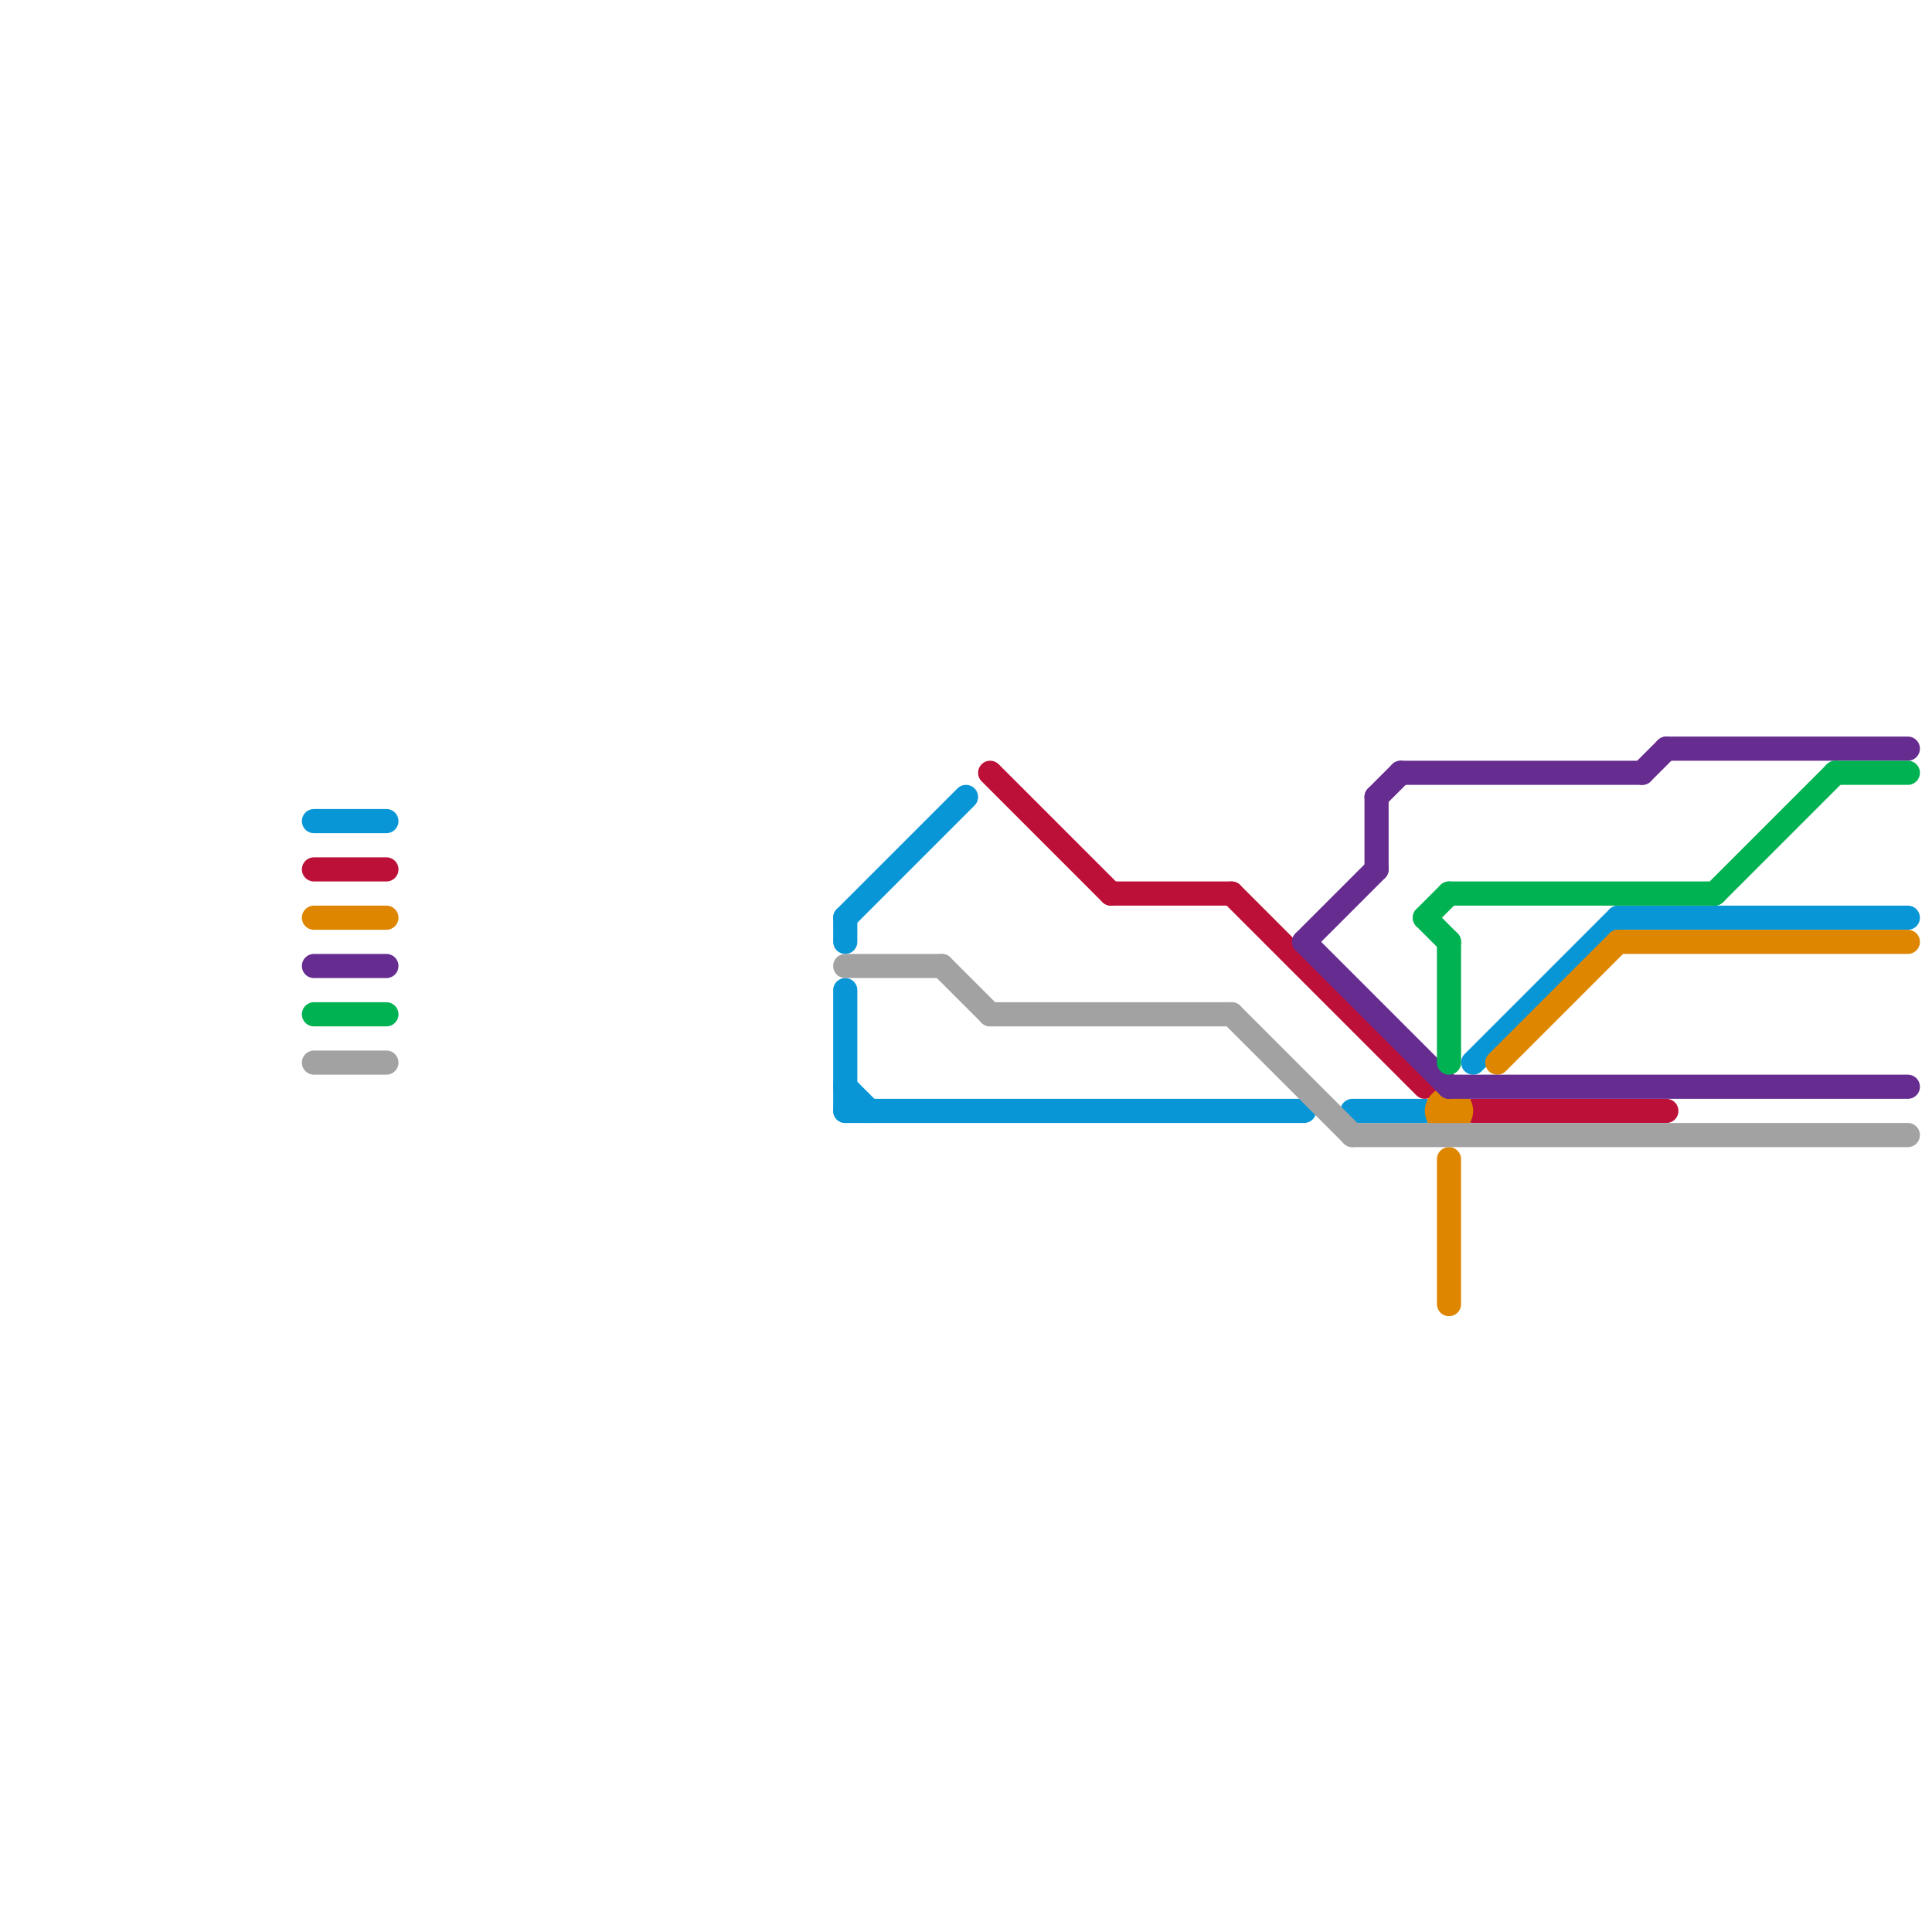 
<svg version="1.1" xmlns="http://www.w3.org/2000/svg" viewBox="0 0 80 80">
<style>text { font: 1px Helvetica; font-weight: 600; white-space: pre; dominant-baseline: central; } line { stroke-width: 1; fill: none; stroke-linecap: round; stroke-linejoin: round; } .c0 { stroke: #0896d7 } .c1 { stroke: #bd1038 } .c2 { stroke: #df8600 } .c3 { stroke: #662c90 } .c4 { stroke: #00b251 } .c5 { stroke: #a2a2a2 }</style><defs><g id="wm-xf"><circle r="1.2" fill="#000"/><circle r="0.9" fill="#fff"/><circle r="0.6" fill="#000"/><circle r="0.3" fill="#fff"/></g><g id="wm"><circle r="0.6" fill="#000"/><circle r="0.3" fill="#fff"/></g></defs><line class="c0" x1="35" y1="38" x2="40" y2="33"/><line class="c0" x1="35" y1="46" x2="54" y2="46"/><line class="c0" x1="35" y1="38" x2="35" y2="39"/><line class="c0" x1="35" y1="41" x2="35" y2="46"/><line class="c0" x1="56" y1="46" x2="59" y2="46"/><line class="c0" x1="13" y1="34" x2="16" y2="34"/><line class="c0" x1="61" y1="44" x2="67" y2="38"/><line class="c0" x1="67" y1="38" x2="79" y2="38"/><line class="c0" x1="35" y1="45" x2="36" y2="46"/><line class="c1" x1="46" y1="37" x2="51" y2="37"/><line class="c1" x1="61" y1="46" x2="69" y2="46"/><line class="c1" x1="13" y1="36" x2="16" y2="36"/><line class="c1" x1="41" y1="32" x2="46" y2="37"/><line class="c1" x1="51" y1="37" x2="59" y2="45"/><line class="c2" x1="62" y1="44" x2="67" y2="39"/><line class="c2" x1="60" y1="48" x2="60" y2="54"/><line class="c2" x1="13" y1="38" x2="16" y2="38"/><line class="c2" x1="67" y1="39" x2="79" y2="39"/><circle cx="60" cy="46" r="1" fill="#df8600" /><line class="c3" x1="58" y1="32" x2="68" y2="32"/><line class="c3" x1="57" y1="33" x2="57" y2="36"/><line class="c3" x1="13" y1="40" x2="16" y2="40"/><line class="c3" x1="68" y1="32" x2="69" y2="31"/><line class="c3" x1="60" y1="45" x2="79" y2="45"/><line class="c3" x1="69" y1="31" x2="79" y2="31"/><line class="c3" x1="57" y1="33" x2="58" y2="32"/><line class="c3" x1="54" y1="39" x2="60" y2="45"/><line class="c3" x1="54" y1="39" x2="57" y2="36"/><line class="c4" x1="59" y1="38" x2="60" y2="37"/><line class="c4" x1="13" y1="42" x2="16" y2="42"/><line class="c4" x1="60" y1="39" x2="60" y2="44"/><line class="c4" x1="60" y1="37" x2="71" y2="37"/><line class="c4" x1="59" y1="38" x2="60" y2="39"/><line class="c4" x1="76" y1="32" x2="79" y2="32"/><line class="c4" x1="71" y1="37" x2="76" y2="32"/><line class="c5" x1="56" y1="47" x2="79" y2="47"/><line class="c5" x1="13" y1="44" x2="16" y2="44"/><line class="c5" x1="35" y1="40" x2="39" y2="40"/><line class="c5" x1="51" y1="42" x2="56" y2="47"/><line class="c5" x1="39" y1="40" x2="41" y2="42"/><line class="c5" x1="41" y1="42" x2="51" y2="42"/>
</svg>
